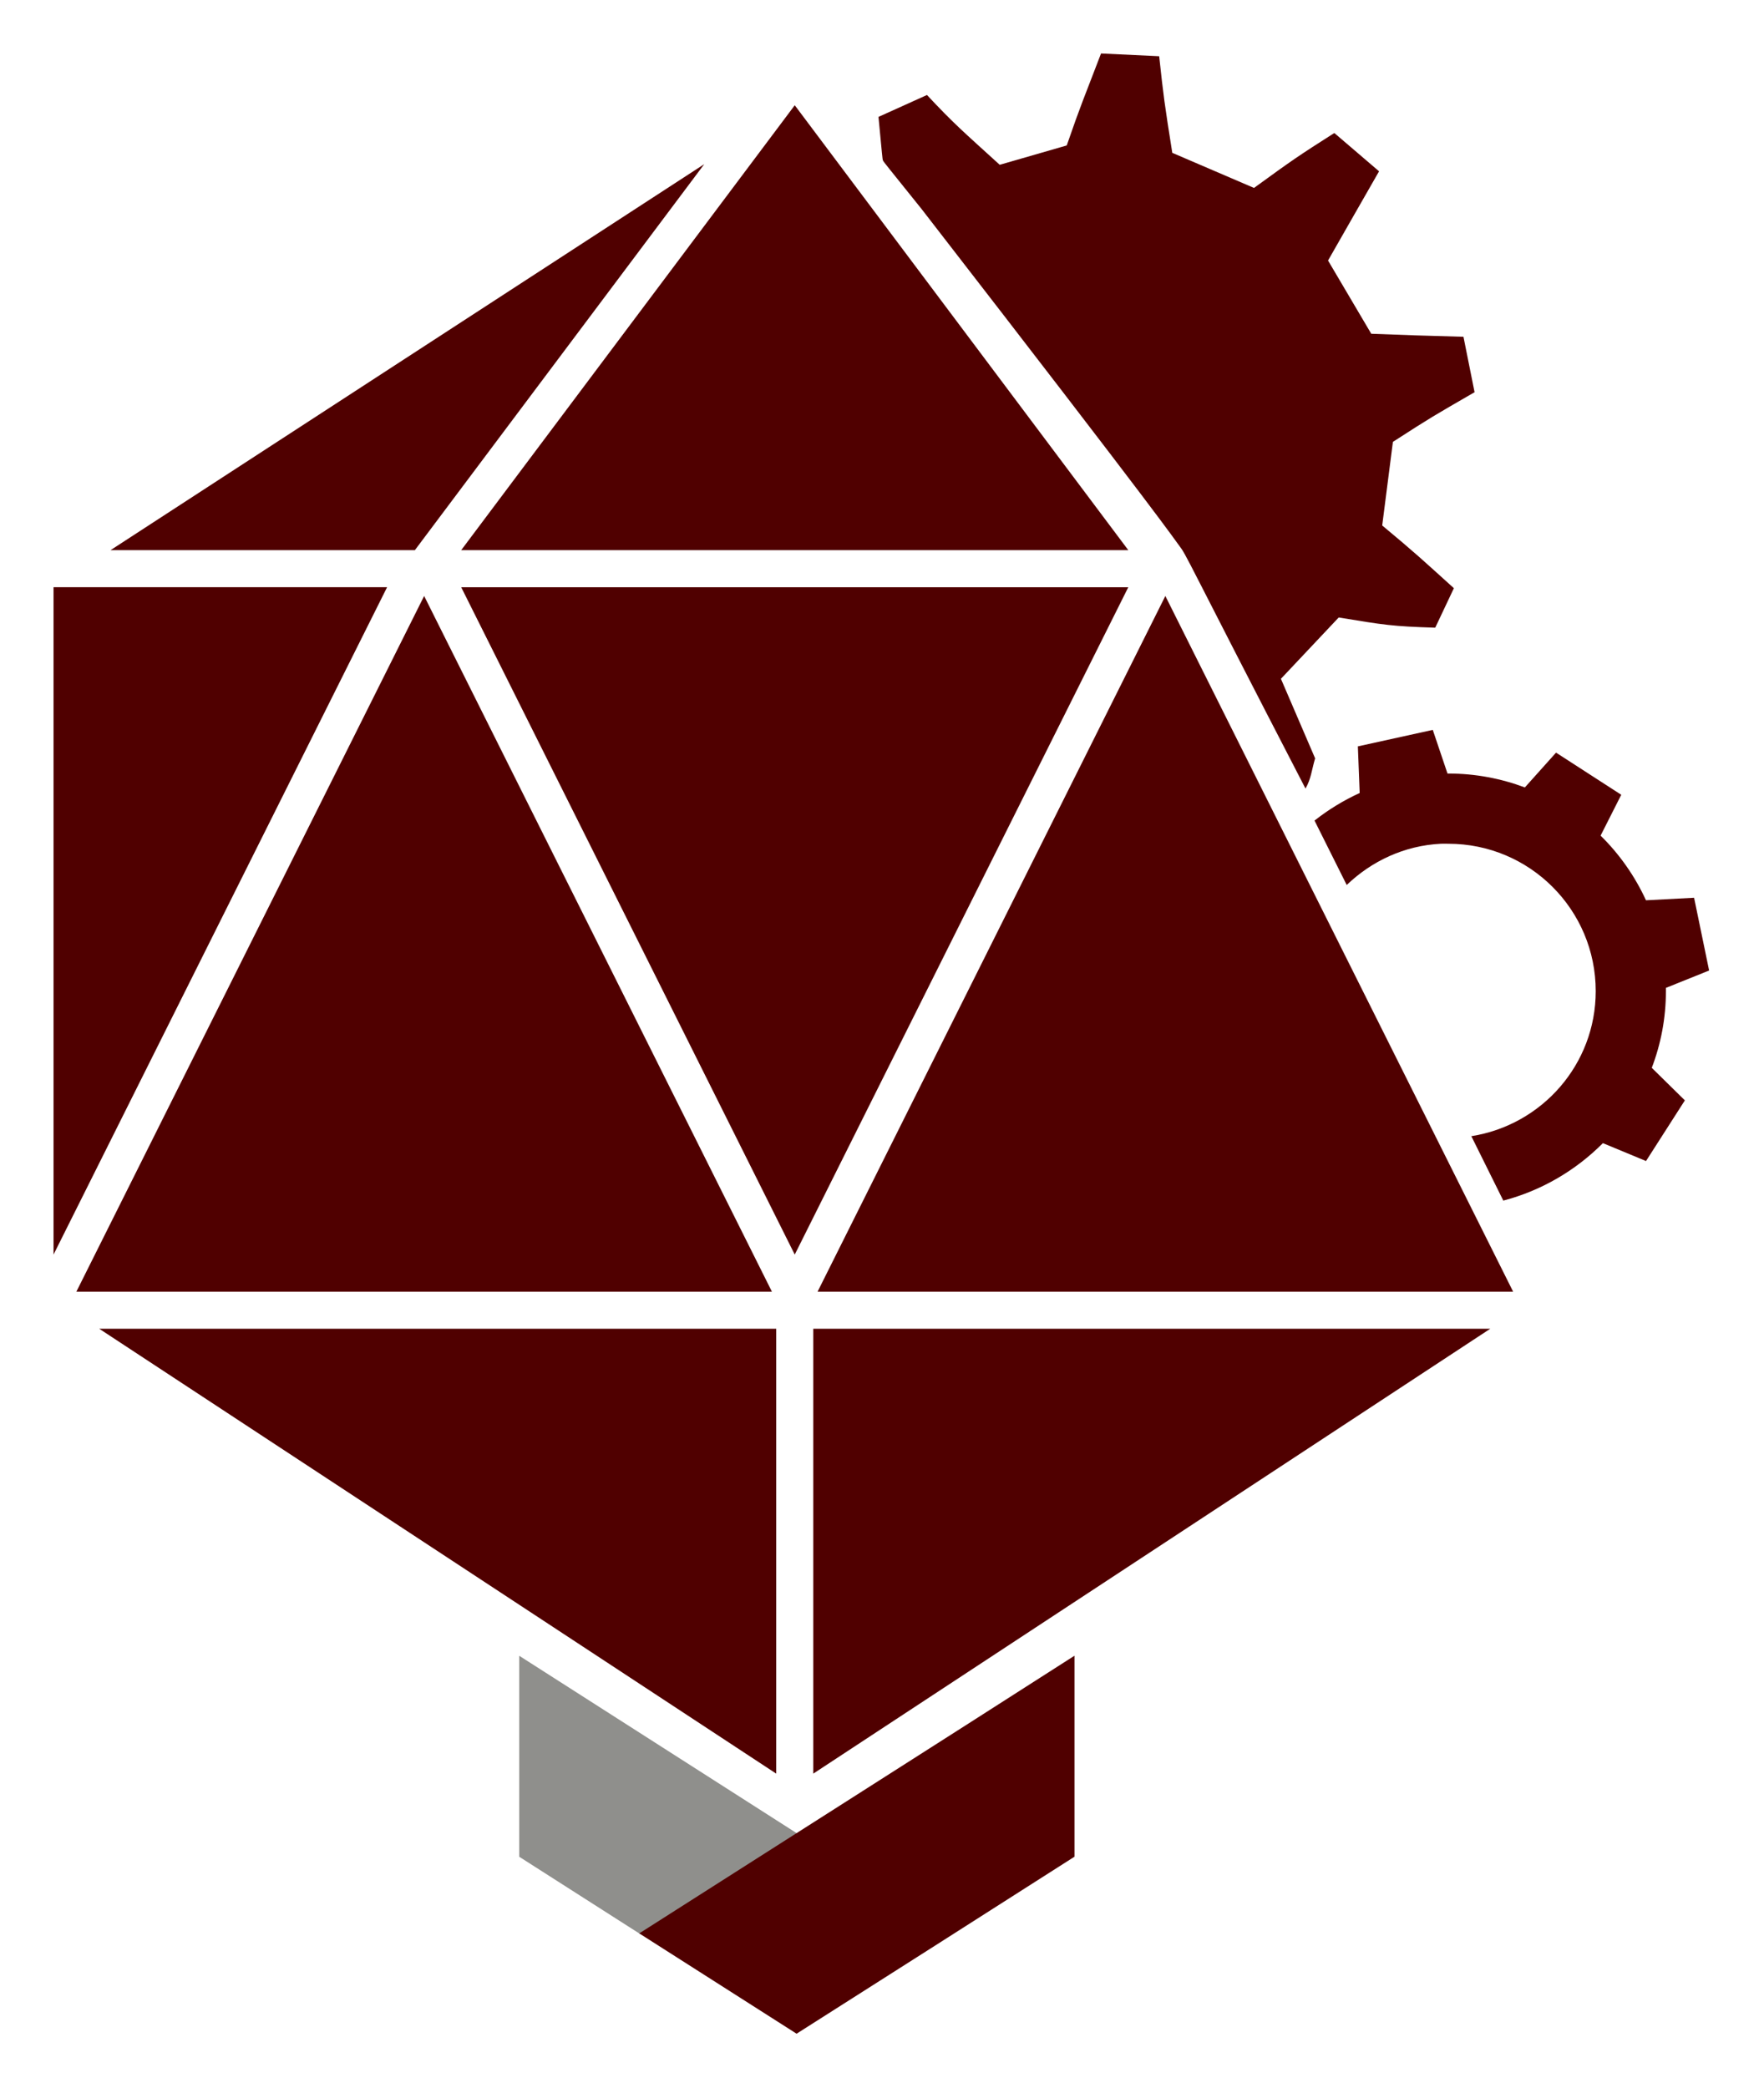 <?xml version="1.0" encoding="UTF-8" standalone="no"?>
<!-- Created with Inkscape (http://www.inkscape.org/) -->

<svg
   xmlns:dc="http://purl.org/dc/elements/1.1/"
   xmlns:cc="http://creativecommons.org/ns#"
   xmlns:rdf="http://www.w3.org/1999/02/22-rdf-syntax-ns#"
   xmlns:svg="http://www.w3.org/2000/svg"
   xmlns="http://www.w3.org/2000/svg"
   xmlns:sodipodi="http://sodipodi.sourceforge.net/DTD/sodipodi-0.dtd"
   xmlns:inkscape="http://www.inkscape.org/namespaces/inkscape"
   width="163.261"
   height="193.148"
   id="svg6425"
   version="1.1"
   inkscape:version="0.91 r13725"
   sodipodi:docname="cpt-icon.svg">
  <defs
     id="defs6427" />
  <sodipodi:namedview
     id="base"
     pagecolor="#ffffff"
     bordercolor="#666666"
     borderopacity="1.0"
     inkscape:pageopacity="0.0"
     inkscape:pageshadow="2"
     inkscape:zoom="1.4142136"
     inkscape:cx="-24.895725"
     inkscape:cy="74.515673"
     inkscape:document-units="px"
     inkscape:current-layer="layer1"
     showgrid="false"
     showguides="true"
     inkscape:guide-bbox="true"
     fit-margin-top="5"
     fit-margin-left="5"
     fit-margin-right="5"
     fit-margin-bottom="5"
     inkscape:window-width="1364"
     inkscape:window-height="748"
     inkscape:window-x="0"
     inkscape:window-y="18"
     inkscape:window-maximized="1" />
  <g
     inkscape:label="Layer 1"
     inkscape:groupmode="layer"
     id="layer1"
     transform="translate(-326.082,-162.821)">
    <g
       transform="matrix(0.686,0,0,0.686,140.932,-59.02)"
       id="g3831-82-9-3-7-86-0-0-4-1"
       style="fill:#500000;fill-opacity:1;stroke:none"
       inkscape:export-filename="/home/hxr/work/branding/CPT_logo_gears_doublehelix_righthanded_white_outline.svg.png"
       inkscape:export-xdpi="359.98047"
       inkscape:export-ydpi="359.98047">
      <path
         sodipodi:nodetypes="cccc"
         inkscape:connector-curvature="0"
         id="path3010-4-8-2-3-2-0-8-6-4"
         d="m 364.914,345.52 -80.099,52.057 41.057,0 z"
         style="fill:#500000;fill-opacity:1;stroke:none" />
      <path
         sodipodi:nodetypes="cccc"
         inkscape:connector-curvature="0"
         id="path3010-5-9-3-9-4-6-6-7-4-9"
         d="m 377.121,337.577 -45,60 90,0 z"
         style="fill:#500000;fill-opacity:1;stroke:none" />
      <path
         sodipodi:nodetypes="cccc"
         inkscape:connector-curvature="0"
         id="path3010-0-2-6-3-5-7-5-31-8-9"
         d="m 277.121,402.577 0,90 45,-90 z"
         style="fill:#500000;fill-opacity:1;stroke:none" />
      <path
         sodipodi:nodetypes="cccc"
         inkscape:connector-curvature="0"
         id="path3010-48-6-5-2-4-2-2-09-0-3"
         d="m 327.121,403.758 -46.92,93.82 93.84,0 z"
         style="fill:#500000;fill-opacity:1;stroke:none" />
      <path
         sodipodi:nodetypes="cccc"
         inkscape:connector-curvature="0"
         id="path3010-48-8-8-3-3-2-0-5-6-4-6"
         d="m 377.121,492.577 -45,-90 90,0 z"
         style="fill:#500000;fill-opacity:1;stroke:none" />
      <path
         sodipodi:nodetypes="cccc"
         inkscape:connector-curvature="0"
         id="path3010-48-4-8-8-9-3-4-1-6-0-4"
         d="m 427.121,403.758 -46.92,93.82 93.84,0 z"
         style="fill:#500000;fill-opacity:1;stroke:none" />
      <g
         transform="translate(2.121,2.121)"
         style="fill:#500000;fill-opacity:1;stroke:none"
         id="g3009-8-6-0-2-49-9-5-1-2">
        <g
           style="fill:#500000;fill-opacity:1;stroke:none"
           id="g3006-90-6-3-5-7-1-9-4-8">
          <path
             sodipodi:nodetypes="cccc"
             inkscape:connector-curvature="0"
             id="path3010-8-09-7-1-3-4-9-2-0-3"
             d="m 372.5,500.456 -91.34,0 91.34,60 z"
             style="fill:#500000;fill-opacity:1;stroke:none" />
        </g>
        <path
           style="fill:#500000;fill-opacity:1;stroke:none"
           d="m 377.5,500.456 91.34,0 -91.34,60 z"
           id="path3010-8-0-26-9-9-2-0-2-7-1-8"
           inkscape:connector-curvature="0"
           sodipodi:nodetypes="cccc" />
      </g>
      <path
         sodipodi:nodetypes="cccccsssccccccsccccccccscc"
         inkscape:connector-curvature="0"
         id="path3835-4-2-4-7-8-1-8-0-0-0"
         d="m 463.201,421.817 -10.107,2.224 0.246,6.287 c -2.187,1 -4.222,2.246 -6.094,3.719 l 4.344,8.688 c 3.339,-3.208 7.757,-5.313 12.688,-5.562 0.339,-0.017 0.688,0 1.031,0 10.977,0 19.875,8.898 19.875,19.875 0,9.915 -7.286,18.066 -16.781,19.562 l 4.312,8.688 c 5.174,-1.354 9.783,-4.081 13.438,-7.75 l 5.817,2.413 5.242,-8.18 -4.465,-4.389 c 1.227,-3.213 1.906,-6.69 1.906,-10.344 0,-0.148 0.002,-0.29 0,-0.438 l 5.829,-2.342 -2.027,-9.811 -6.489,0.34 c -1.506,-3.271 -3.584,-6.23 -6.125,-8.719 l 2.788,-5.51 -8.799,-5.684 -4.207,4.694 c -3.209,-1.205 -6.683,-1.875 -10.312,-1.875 -0.042,0 -0.083,-1.8e-4 -0.125,0 z"
         style="fill:#500000;fill-opacity:1;stroke:none" />
      <g
         id="g4450-5-4-7-6-7-0-3-2-7"
         transform="translate(418.867,383.188)"
         inkscape:label="Gear10"
         style="fill:#500000;fill-opacity:1;stroke:none">
        <path
           sodipodi:nodetypes="cccccccccccscscccccccccccc"
           id="path4452-1-9-0-2-8-9-9-3-5"
           d="m 36.034,-14.794 c 5.768,0.22 6.254,0.233 12.44,0.408 l 1.499,7.475 c -5.604,3.238 -5.838,3.355 -11.018,6.698 L 37.511,11.06 c 4.521,3.762 5.346,4.553 9.671,8.461 l -2.517,5.325 C 38.822,24.662 37.836,24.486 31.643,23.469 l -7.796,8.271 4.614,10.727 c -0.471,1.584 -0.541,2.763 -1.299,4.074 C 10.699,14.737 11.19,15.175 10.087,13.734 9.311,12.721 8.647,11.336 -24.633,-31.615 c -4.648,-5.802 -5.143,-6.356 -5.217,-6.565 -0.079,-0.224 -0.088,-0.592 -0.598,-5.861 l 6.542,-2.953 c 3.608,3.856 4.82,4.876 9.814,9.414 l 9.042,-2.609 c 1.955,-5.661 2.334,-6.401 4.628,-12.405 l 7.843,0.374 c 0.59,5.456 0.707,6.326 1.769,13.027 l 11.025,4.733 c 5.304,-3.856 6.066,-4.368 10.836,-7.407 l 6.036,5.165 c -3.183,5.579 -3.508,6.1 -6.883,12.032 z"
           style="fill:#500000;fill-opacity:1;stroke:none"
           inkscape:connector-curvature="0" />
      </g>
    </g>
    <g
       id="g7427"
       transform="translate(-1.13,-7.875)">
      <path
         sodipodi:nodetypes="ccccc"
         inkscape:connector-curvature="0"
         id="rect3969-22-5-76-1-91-1-8-2-0-1-67-7-9-0-2"
         d="m 375.266,323.878 0,18.594 11.156,7.125 14.562,-9.281 z"
         style="fill:#8f8f8c;fill-opacity:1;fill-rule:nonzero;stroke:none" />
      <path
         sodipodi:nodetypes="ccccc"
         inkscape:connector-curvature="0"
         id="rect3969-22-5-76-1-91-1-8-2-0-1-67-7-9-0-7"
         d="m 426.656,323.875 c -13.207,8.462 -27.951,17.827 -40.281,25.688 l 14.562,9.281 c 9.125,-5.787 16.512,-10.504 25.719,-16.375 z"
         style="fill:#500000;fill-opacity:1;fill-rule:nonzero;stroke:none" />
    </g>
  </g>
</svg>
